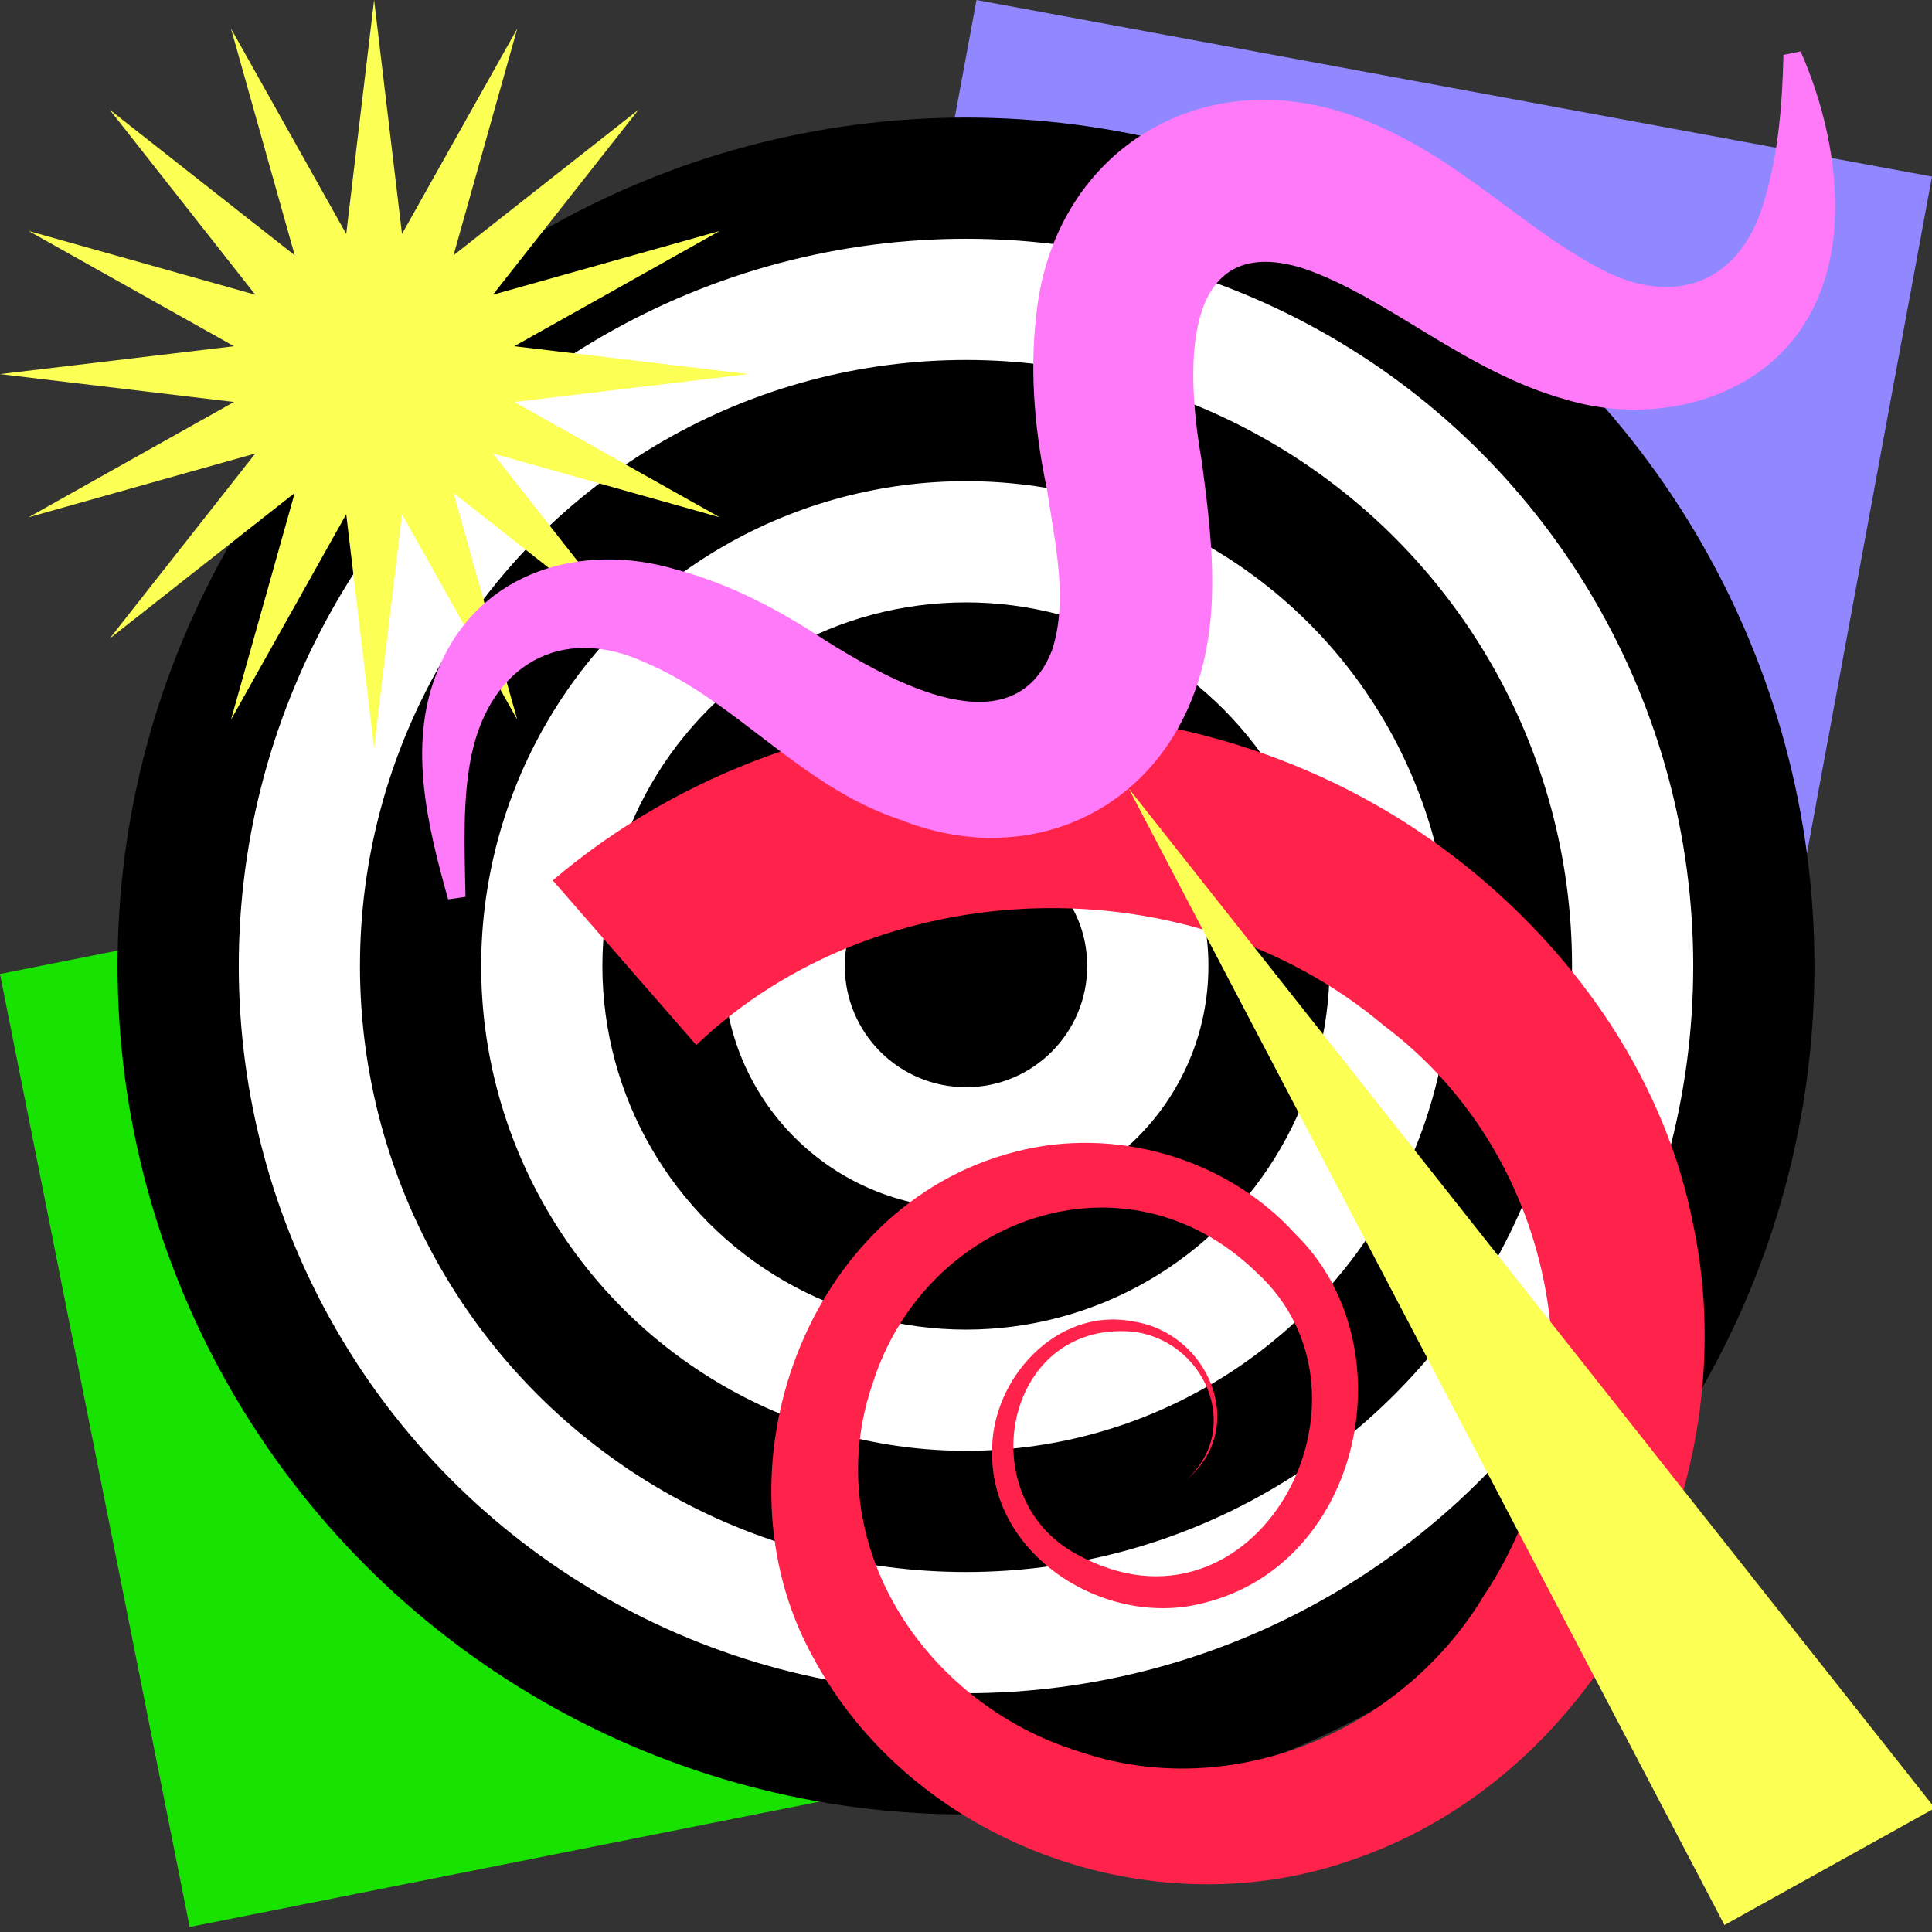 <svg xmlns="http://www.w3.org/2000/svg" version="1.1" xmlns:xlink="http://www.w3.org/1999/xlink" xmlns:svgjs="http://svgjs.dev/svgjs" width="512" height="512"><rect width="100%" height="100%" fill="#333333" stroke="none"/><svg id="SvgjsSvg1197" data-name="Layer 1" xmlns="http://www.w3.org/2000/svg" viewBox="0 0 512 512">
  <defs>
    <style>
      .uuid-493eac12-43f6-4322-a298-19ae717f40d2 {
        fill: #9187ff;
      }

      .uuid-74cc6a34-5fd9-4e7b-af72-9e345624c030 {
        fill: #ff7af9;
      }

      .uuid-edee9b77-00cd-441e-a83e-2a6398ef649d {
        fill: #fff;
      }

      .uuid-413ccad3-0096-4a56-a191-67031e09a888 {
        fill: #18e300;
      }

      .uuid-bf1e582b-0d28-46fa-8cd1-32dc29b2d246 {
        fill: #ff234c;
      }

      .uuid-f4c124d7-c977-4c87-a24c-e5b5d4d8a991 {
        fill: #fcff54;
      }
    </style>
  </defs>
  <g id="SvgjsG1196" data-name="uuid-10c5ec89-f28b-46f4-8739-4c72f727bf04">
    <rect class="uuid-413ccad3-0096-4a56-a191-67031e09a888" x="22.652" y="230.511" width="257.505" height="257.505" transform="translate(-67.205 36.458) rotate(-11.254)"></rect>
  </g>
  <g id="SvgjsG1195" data-name="uuid-10c5ec89-f28b-46f4-8739-4c72f727bf04">
    <rect class="uuid-493eac12-43f6-4322-a298-19ae717f40d2" x="233.244" y="21.251" width="257.505" height="257.505" transform="translate(33.281 -63.278) rotate(10.469)"></rect>
  </g>
  <g>
    <circle cx="256" cy="256" r="224.846"></circle>
    <circle class="uuid-edee9b77-00cd-441e-a83e-2a6398ef649d" cx="256" cy="256" r="192.725"></circle>
    <circle cx="256" cy="256" r="160.604"></circle>
    <circle class="uuid-edee9b77-00cd-441e-a83e-2a6398ef649d" cx="256" cy="256" r="128.483"></circle>
    <circle cx="256" cy="256" r="96.362"></circle>
    <circle class="uuid-edee9b77-00cd-441e-a83e-2a6398ef649d" cx="256" cy="256" r="64.242"></circle>
    <circle cx="256" cy="256" r="32.121"></circle>
  </g>
  <g id="SvgjsG1194" data-name="uuid-3fb290f3-37c7-46ca-8535-a4dc28331522">
    <path class="uuid-bf1e582b-0d28-46fa-8cd1-32dc29b2d246" d="M146.482,233.313c68.353-58.016,172.752-59.774,242.409-3.486,29.835,24.028,52.782,57.48,59.985,95.497,14.001,67.977-24.118,145.413-91.243,167.806-52.829,18.282-116.114-4.816-142.392-54.368-26.926-49.071-1.704-119.334,53.755-133.511,26.339-6.96,56.032,1.617,74.234,21.717,30.103,29.401,17.841,87.425-24.124,97.8-25.687,6.908-56.493-12.152-56.186-39.892-.314-19.461,17.209-38.571,37.235-34.694,19.942,2.849,30.93,28.053,14.383,41.868,15.114-13.809,4.279-37.345-14.797-39.185-33.531-2.574-42.548,43.726-14.557,58.928,47.195,26.313,84.365-41.395,47.656-74.742-34.618-33.4-87.426-14.51-101.466,29.25-14.825,42.515,13.696,85.262,54.562,97.866,40.472,13.82,85.559-5.257,107.148-41.062,32.674-48.942,20.313-116.392-26.452-151.408-51.611-43.498-133.817-40.843-182.107,5.253l-38.055-43.65h0l.012.011Z"></path>
  </g>
  <g id="SvgjsG1193" data-name="uuid-61b59f05-f6a5-4470-b3e8-eea568f00949">
    <polygon class="uuid-f4c124d7-c977-4c87-a24c-e5b5d4d8a991" points="99.144 0 106.534 62 137.089 7.546 120.188 67.657 169.249 29.04 130.631 78.107 190.743 61.2 136.289 91.755 198.289 99.144 136.289 106.534 190.743 137.083 130.631 120.182 169.249 169.249 120.188 130.631 137.089 190.743 106.534 136.283 99.144 198.289 91.755 136.283 61.206 190.743 78.107 130.631 29.04 169.249 67.657 120.182 7.552 137.083 62.006 106.534 0 99.144 62.006 91.755 7.552 61.2 67.657 78.107 29.04 29.04 78.107 67.657 61.206 7.546 91.755 62 99.144 0"></polygon>
  </g>
  <g id="SvgjsG1192" data-name="uuid-d60ae1a9-3cd1-465d-b294-6553bdbb92ff">
    <path class="uuid-74cc6a34-5fd9-4e7b-af72-9e345624c030" d="M477.18,13.613c11.636,26.283,16.208,65.333-11.033,84.957-14.804,10.547-34.705,12.286-51.116,7.337-26.8-7.408-47.271-27.177-69.713-34.805-33.521-10.418-30.748,29.158-26.798,51.378,2.471,18.98,5.057,38.722-.909,57.875-11.001,35.086-45.593,50.235-79.05,36.88-26.667-8.915-43.018-31.208-67.472-41.622-22.643-10.491-41.012,1.032-46.024,23.991-2.559,11.677-1.958,24.861-1.706,38.072l-4.607.659c-5.368-19.291-11.287-42.118-2.034-62.286,10.846-24.857,37.882-32.467,62.421-25.129,14.783,3.96,27.605,10.911,39.613,18.807,17.487,10.964,49.849,29.09,60.09,2.475,4.297-13.288.679-28.67-1.397-42.591-3.005-14.171-4.649-30.149-2.891-45.404,4.069-43.425,43.103-68.402,84.441-53.352,27.544,9.949,44.902,30.664,67.437,41.53,18.407,8.652,35.584,2.106,41.452-20.364,3.317-11.331,4.469-24.281,4.745-37.473l4.561-.931h0l-.009-.004Z"></path>
  </g>
  <g id="SvgjsG1191" data-name="uuid-66c1be70-fad1-40d9-b128-d26194ce64fe">
    <polygon class="uuid-f4c124d7-c977-4c87-a24c-e5b5d4d8a991" points="456.994 510.16 512.769 479.167 299.112 208.946 456.994 510.16"></polygon>
  </g>
</svg><style>@media (prefers-color-scheme: light) { :root { filter: none; } }
@media (prefers-color-scheme: dark) { :root { filter: none; } }
</style></svg>